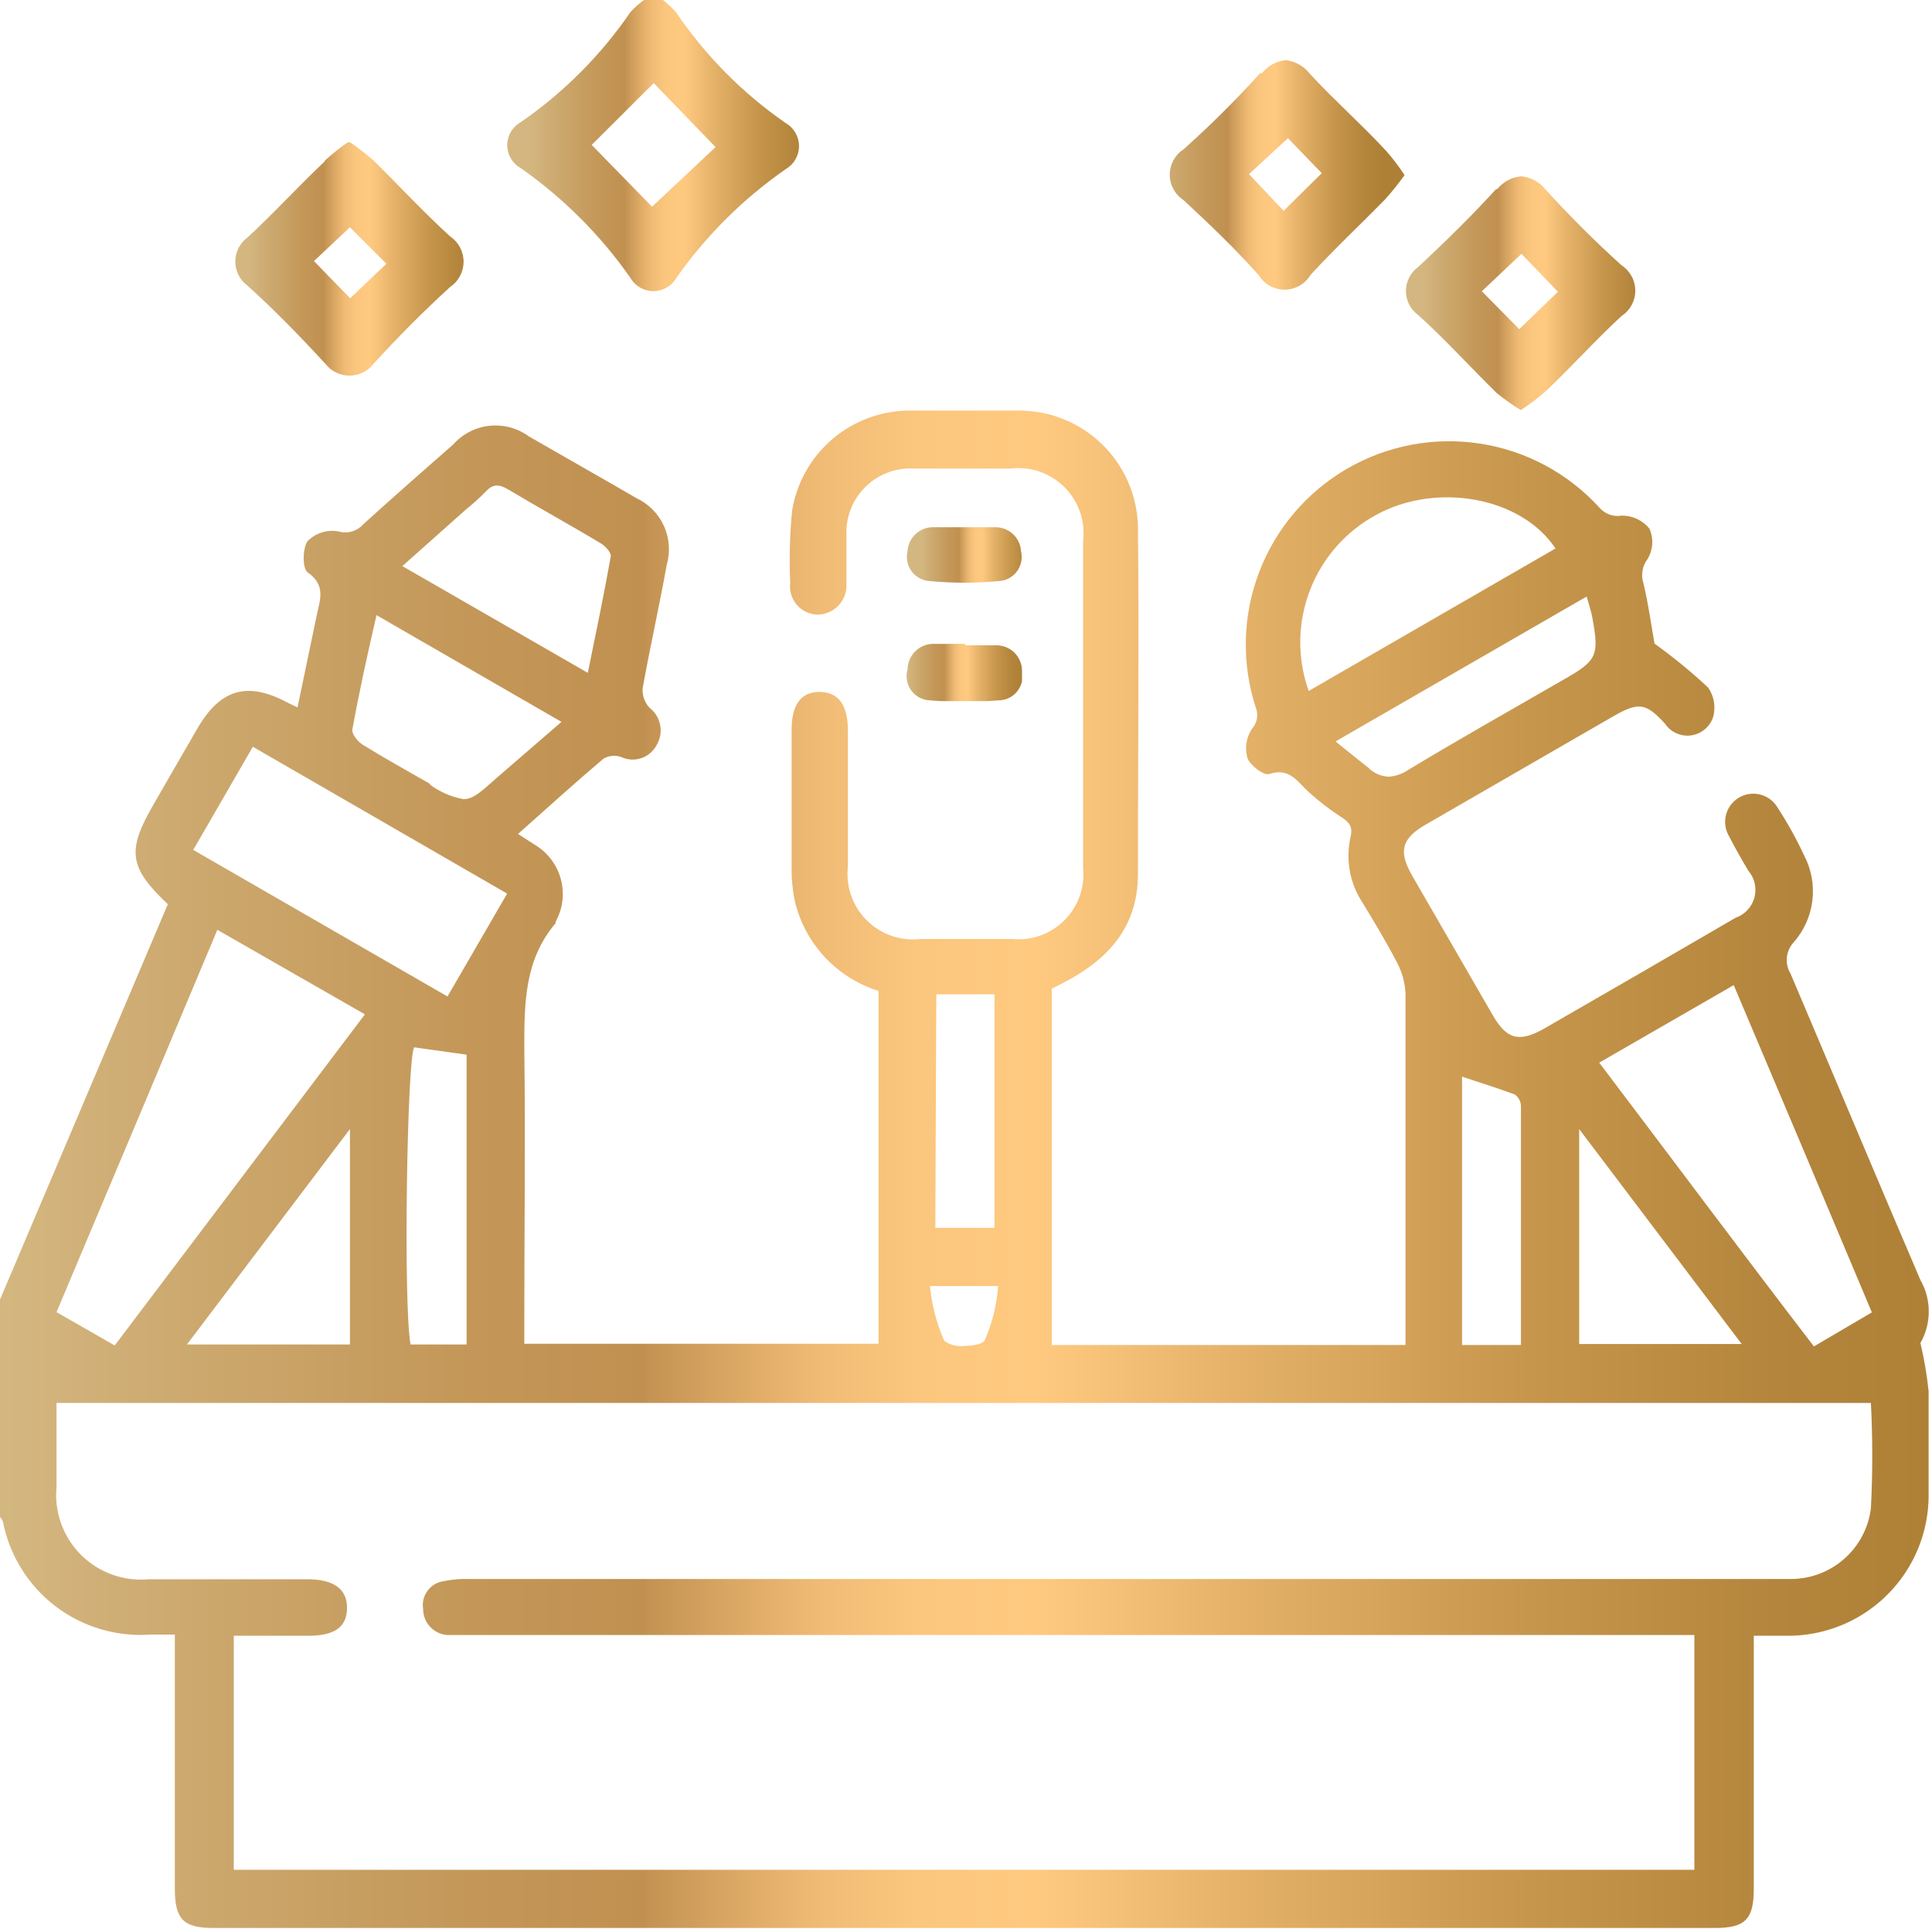 <svg xmlns="http://www.w3.org/2000/svg" xmlns:xlink="http://www.w3.org/1999/xlink" viewBox="0 0 80 79.86"><defs><style>.cls-1{fill:none;}.cls-2{clip-path:url(#clip-path);}.cls-3{fill:url(#linear-gradient);}.cls-4{clip-path:url(#clip-path-2);}.cls-5{fill:url(#linear-gradient-2);}.cls-6{clip-path:url(#clip-path-3);}.cls-7{fill:url(#linear-gradient-3);}.cls-8{clip-path:url(#clip-path-4);}.cls-9{fill:url(#linear-gradient-4);}.cls-10{clip-path:url(#clip-path-5);}.cls-11{fill:url(#linear-gradient-5);}.cls-12{clip-path:url(#clip-path-6);}.cls-13{fill:url(#linear-gradient-6);}.cls-14{clip-path:url(#clip-path-7);}.cls-15{fill:url(#linear-gradient-7);}</style><clipPath id="clip-path"><path class="cls-1" d="M6.17,65.39a3.51,3.51,0,0,1-3.83-3.83V58.09H77.47a42.37,42.37,0,0,1,0,4.37,3.34,3.34,0,0,1-3.33,2.92c-.31,0-.62,0-.93,0H19.45a4.34,4.34,0,0,0-1.08.09,1,1,0,0,0-.85,1.15,1.08,1.08,0,0,0,1,1.08c.31,0,.62,0,.94,0h50.7v9.72H9.68V67.73h3.08c1.1,0,1.6-.36,1.61-1.14s-.53-1.2-1.65-1.2H6.17M39.1,55.52a7.17,7.17,0,0,1-.59-2.27h2.82a6.81,6.81,0,0,1-.56,2.26c-.09.14-.48.22-.86.22a1.16,1.16,0,0,1-.81-.21m26.29-8.77,6.73,8.9H65.39Zm-50.9,0v8.92H7.74l6.75-8.92m46.05-2.17c.72.24,1.46.47,2.19.74a.62.62,0,0,1,.25.48c0,3.26,0,6.53,0,9.89H60.54ZM17.11,43.36l2.21.31v12H17c-.31-1.7-.14-11.91.15-12.3m21.62-2.2h2.41v9.67H38.73ZM66.22,44l5.57-3.21c1.93,4.56,3.81,9,5.72,13.55l-2.4,1.41c-3-3.91-5.89-7.79-8.89-11.75M2.34,54.33C4.56,49.07,6.77,43.82,9,38.5L15.11,42,4.75,55.71,2.34,54.33M8,35.19c.83-1.42,1.62-2.81,2.47-4.27L21,37l-2.47,4.26L8,35.19m9.83-2.72c-.94-.54-1.9-1.07-2.82-1.64-.2-.13-.45-.44-.42-.62.28-1.55.62-3.09,1-4.74l7.66,4.42L20.6,32.18c-.7.62-1,.91-1.41.91a3.33,3.33,0,0,1-1.41-.62m38.93-.64L55.3,30.7l10.4-6c.11.4.2.65.24.9.28,1.54.19,1.75-1.16,2.52-2.16,1.25-4.34,2.47-6.47,3.76a1.61,1.61,0,0,1-.81.28,1.28,1.28,0,0,1-.79-.32M57,21.31c2.5-1.36,6-.73,7.41,1.4l-10.22,5.9A6,6,0,0,1,57,21.31M16.66,23.44l2.64-2.35a9.36,9.36,0,0,0,.81-.73c.3-.34.57-.31.94-.09,1.27.76,2.57,1.47,3.83,2.23.19.11.44.39.41.54-.28,1.58-.61,3.15-.95,4.82l-7.68-4.42M37.58,17a4.94,4.94,0,0,0-4.78,4.14,20.83,20.83,0,0,0-.08,3,1.17,1.17,0,0,0,1.13,1.31,1.21,1.21,0,0,0,1.2-1.27c0-.68,0-1.35,0-2a2.65,2.65,0,0,1,2.8-2.78c1.33,0,2.65,0,4,0a2.7,2.7,0,0,1,3,3q0,6.78,0,13.57a2.68,2.68,0,0,1-2.91,2.91c-1.28,0-2.55,0-3.83,0a2.71,2.71,0,0,1-3-3c0-1.88,0-3.75,0-5.62,0-1.07-.39-1.6-1.16-1.61s-1.17.51-1.17,1.57c0,1.9,0,3.79,0,5.69a6.42,6.42,0,0,0,.13,1.39,5.13,5.13,0,0,0,3.47,3.73V55.64H21.71v-.91c0-3.76.05-7.53,0-11.3,0-1.89,0-3.68,1.3-5.21a.21.21,0,0,0,0-.06A2.37,2.37,0,0,0,22.18,35l-.73-.47c1.23-1.09,2.36-2.12,3.53-3.11a.87.87,0,0,1,.73-.08,1.12,1.12,0,0,0,1.48-.49,1.18,1.18,0,0,0-.29-1.54,1.07,1.07,0,0,1-.29-.81c.31-1.71.69-3.41,1-5.12a2.33,2.33,0,0,0-1.25-2.75c-1.48-.86-3-1.72-4.46-2.56a2.34,2.34,0,0,0-3.13.33c-1.25,1.1-2.5,2.19-3.73,3.31A1,1,0,0,1,14,22a1.45,1.45,0,0,0-1.26.4c-.22.3-.22,1.15,0,1.3.78.54.5,1.16.37,1.8l-.79,3.79-.38-.18c-1.68-.91-2.81-.6-3.77,1.06-.62,1.06-1.22,2.12-1.83,3.17-1.09,1.89-1,2.58.61,4.1L0,53.81v9a.76.76,0,0,1,.12.19,5.8,5.8,0,0,0,6.12,4.68h1v1c0,3.18,0,6.35,0,9.52,0,1.27.35,1.63,1.61,1.63H71c1.26,0,1.62-.35,1.62-1.62V68.65c0-.28,0-.56,0-.92H74a5.82,5.82,0,0,0,5.86-5.91c0-1.41,0-2.81,0-4.21a15.46,15.46,0,0,0-.34-2,2.63,2.63,0,0,0,0-2.61c-1.81-4.22-3.58-8.46-5.38-12.69a1.08,1.08,0,0,1,.14-1.3,3.2,3.2,0,0,0,.43-3.58,16,16,0,0,0-1.11-2,1.16,1.16,0,1,0-2,1.2c.25.49.54,1,.8,1.43A1.22,1.22,0,0,1,71.87,38q-4,2.33-8,4.63c-1,.54-1.49.38-2.05-.58l-3.35-5.8c-.57-1-.44-1.53.57-2.11l7.83-4.52c1-.56,1.3-.5,2.07.34a1.12,1.12,0,0,0,2-.28,1.45,1.45,0,0,0-.21-1.21,22,22,0,0,0-2.22-1.82c-.13-.73-.25-1.63-.46-2.5a1.1,1.1,0,0,1,.17-1,1.37,1.37,0,0,0,.08-1.26,1.45,1.45,0,0,0-1.14-.54,1,1,0,0,1-.93-.33,8.42,8.42,0,0,0-14.23,8.28.85.85,0,0,1-.16.88,1.46,1.46,0,0,0-.19,1.2c.11.31.68.74.9.67.87-.29,1.19.35,1.67.77a10.37,10.37,0,0,0,1.3,1c.35.22.51.4.4.85a3.52,3.52,0,0,0,.49,2.69c.5.82,1,1.65,1.44,2.5a3,3,0,0,1,.35,1.31c0,4.57,0,9.15,0,13.72,0,.26,0,.51,0,.8H43.55V40.93c2.39-1.1,3.55-2.57,3.57-4.7,0-4.81.05-9.62,0-14.43A4.92,4.92,0,0,0,42.25,17l-2.31,0-2.36,0"/></clipPath><linearGradient id="linear-gradient" x1="-247.34" y1="997.86" x2="-246.34" y2="997.86" gradientTransform="matrix(79.87, 0, 0, -79.87, 19755.62, 79749.16)" gradientUnits="userSpaceOnUse"><stop offset="0" stop-color="#d4b780"/><stop offset="0.07" stop-color="#ceac73"/><stop offset="0.23" stop-color="#c49859"/><stop offset="0.33" stop-color="#c09050"/><stop offset="0.33" stop-color="#c39252"/><stop offset="0.38" stop-color="#da6"/><stop offset="0.42" stop-color="#f0bb75"/><stop offset="0.47" stop-color="#fbc67d"/><stop offset="0.53" stop-color="#ffc980"/><stop offset="0.65" stop-color="#e1ae65"/><stop offset="0.79" stop-color="#c5954b"/><stop offset="0.91" stop-color="#b4853c"/><stop offset="1" stop-color="#ae8036"/></linearGradient><clipPath id="clip-path-2"><path class="cls-1" d="M24.5,6l2.57-2.56,2.56,2.65L27,8.56,24.5,6m2.17-6a3.1,3.1,0,0,0-.57.51,17.69,17.69,0,0,1-4.54,4.55,1.09,1.09,0,0,0,0,1.9,18.47,18.47,0,0,1,4.54,4.54,1.1,1.1,0,0,0,1.91,0A18.3,18.3,0,0,1,32.54,7a1.1,1.1,0,0,0,0-1.9A17.54,17.54,0,0,1,28,.52,3.49,3.49,0,0,0,27.45,0Z"/></clipPath><linearGradient id="linear-gradient-2" x1="-247.34" y1="997.85" x2="-246.34" y2="997.85" gradientTransform="matrix(12.08, 0, 0, -12.08, 3009.79, 12063.8)" xlink:href="#linear-gradient"/><clipPath id="clip-path-3"><path class="cls-1" d="M13,10.81l1.49-1.4L16,10.92l-1.5,1.43L13,10.81m.45-4.13c-1.07,1-2.1,2.14-3.2,3.15a1.24,1.24,0,0,0,0,2c1.11,1,2.19,2.11,3.22,3.23a1.26,1.26,0,0,0,2,0c1-1.1,2.07-2.17,3.17-3.18a1.26,1.26,0,0,0,0-2.09c-1.1-1-2.12-2.11-3.19-3.16a11.49,11.49,0,0,0-1-.77,8.85,8.85,0,0,0-1,.79"/></clipPath><linearGradient id="linear-gradient-3" x1="-247.34" y1="997.85" x2="-246.34" y2="997.85" gradientTransform="matrix(9.54, 0, 0, -9.54, 2369.89, 9532.49)" xlink:href="#linear-gradient"/><clipPath id="clip-path-4"><path class="cls-1" d="M51.72,7.21l1.61-1.49,1.4,1.45L53.15,8.73,51.72,7.21M52.21,3Q50.7,4.67,49,6.19a1.25,1.25,0,0,0,0,2.09c1.08,1,2.13,2,3.12,3.11a1.25,1.25,0,0,0,2.14,0c1-1.09,2.07-2.09,3.1-3.14a11.44,11.44,0,0,0,.8-1,8.91,8.91,0,0,0-.76-1c-1-1.08-2.14-2.09-3.16-3.19a1.47,1.47,0,0,0-1-.57,1.45,1.45,0,0,0-1,.56"/></clipPath><linearGradient id="linear-gradient-4" x1="-247.34" y1="997.85" x2="-246.34" y2="997.85" gradientTransform="matrix(9.74, 0, 0, -9.74, 2456.73, 9722.89)" xlink:href="#linear-gradient"/><clipPath id="clip-path-5"><path class="cls-1" d="M61.35,12.07,63,10.51l1.51,1.57-1.6,1.55-1.54-1.56m.58-4.24c-1,1.1-2.11,2.18-3.22,3.22a1.23,1.23,0,0,0,0,2c1.11,1,2.15,2.15,3.24,3.22a9.58,9.58,0,0,0,1,.71,8.19,8.19,0,0,0,1-.75c1.07-1,2.08-2.14,3.18-3.15a1.25,1.25,0,0,0,0-2.09Q65.5,9.5,64,7.85a1.48,1.48,0,0,0-1-.55,1.42,1.42,0,0,0-1,.53"/></clipPath><linearGradient id="linear-gradient-5" x1="-247.34" y1="997.86" x2="-246.34" y2="997.86" gradientTransform="matrix(9.54, 0, 0, -9.54, 2418.51, 9534.58)" xlink:href="#linear-gradient"/><clipPath id="clip-path-6"><path class="cls-1" d="M38.65,21.83a1.05,1.05,0,0,0-1.07,1,1,1,0,0,0,.91,1.23,15.29,15.29,0,0,0,2.87,0,1,1,0,0,0,.92-1.23,1.06,1.06,0,0,0-1.07-1c-.41,0-.83,0-1.24,0H38.65"/></clipPath><linearGradient id="linear-gradient-6" x1="-247.34" y1="997.86" x2="-246.34" y2="997.86" gradientTransform="matrix(4.71, 0, 0, -4.71, 1203.13, 4725.24)" xlink:href="#linear-gradient"/><clipPath id="clip-path-7"><path class="cls-1" d="M39.94,26.66c-.42,0-.84,0-1.25,0a1.07,1.07,0,0,0-1.11,1.06A1,1,0,0,0,38.52,29a16.36,16.36,0,0,0,2.8,0,1,1,0,0,0,1-1.2,1.06,1.06,0,0,0-1.1-1.08l-.47,0h-.77"/></clipPath><linearGradient id="linear-gradient-7" x1="-247.34" y1="997.86" x2="-246.34" y2="997.86" gradientTransform="matrix(4.71, 0, 0, -4.71, 1202.53, 4727.66)" xlink:href="#linear-gradient"/></defs><g id="Layer_2" data-name="Layer 2"><g id="Layer_1-2" data-name="Layer 1"><g class="cls-2"><rect class="cls-3" y="16.96" width="80" height="62.9"/></g><g class="cls-4"><rect class="cls-5" x="20.82" width="12.46" height="12.24"/></g><g class="cls-6"><rect class="cls-7" x="9.53" y="5.89" width="9.92" height="9.92"/></g><g class="cls-8"><rect class="cls-9" x="48.29" y="2.46" width="9.93" height="9.74"/></g><g class="cls-10"><rect class="cls-11" x="57.98" y="7.3" width="9.91" height="9.72"/></g><g class="cls-12"><rect class="cls-13" x="37.51" y="21.8" width="4.83" height="2.38"/></g><g class="cls-14"><rect class="cls-15" x="37.52" y="26.64" width="4.8" height="2.39"/></g></g></g></svg>
